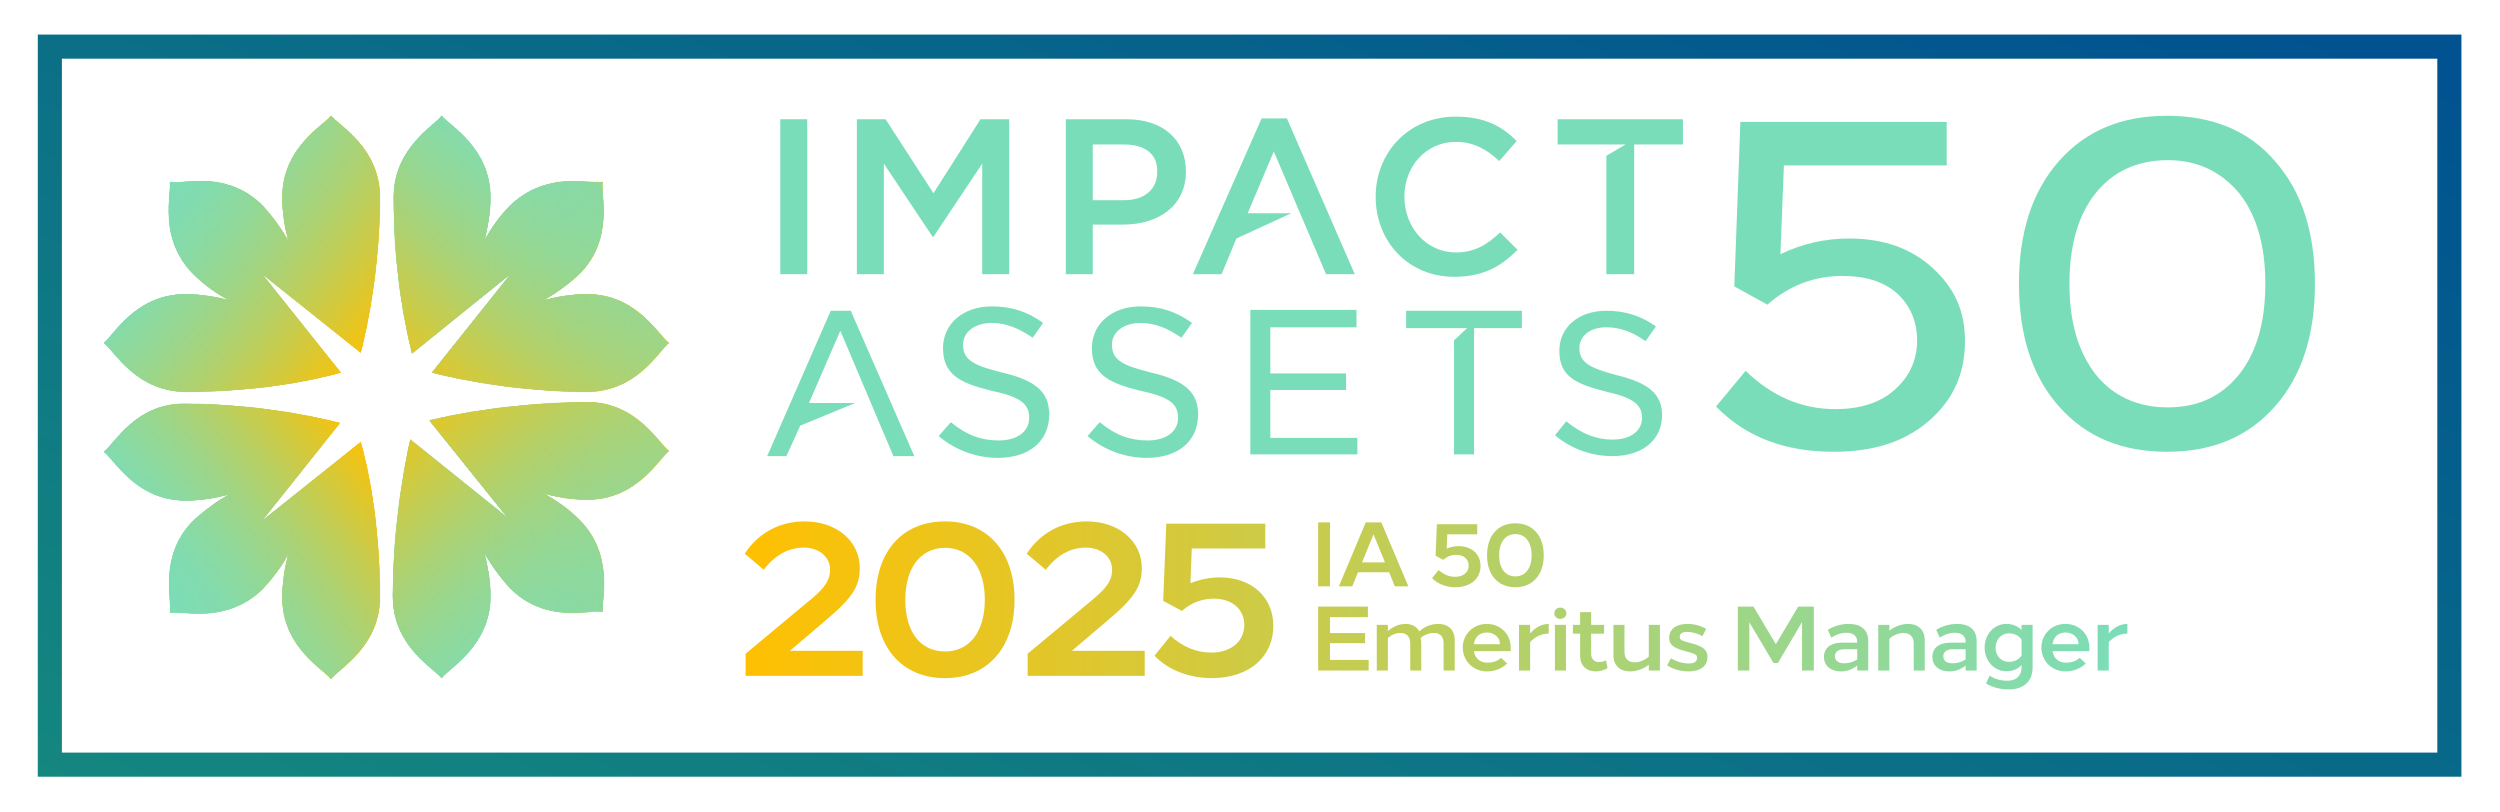 <?xml version="1.0" encoding="UTF-8"?> <svg xmlns="http://www.w3.org/2000/svg" width="3110" height="1010" viewBox="0 0 3110 1010" fill="none"><path d="M3047.01 58H62V951.222H3047.01V58Z" stroke="url(#paint0_linear_4818_17134)" stroke-width="30" stroke-miterlimit="10"></path><path d="M1111.4 567.415L1045.35 411.478L1006.36 501.359H1063.76L995.533 529.514L978.207 567.415H954.383L1033.44 386.572H1058.34L1137.39 567.415H1111.4Z" fill="#7ADDB9"></path><path d="M1808.8 565.249V423.39L1825.04 408.23H1749.24V386.572H1893.26V408.23H1833.7V565.249H1808.8Z" fill="#7ADDB9"></path><path d="M1241.33 569.581C1214.26 569.581 1188.27 559.835 1167.7 542.508L1182.86 525.182C1202.35 541.425 1220.76 547.923 1242.41 547.923C1265.16 547.923 1280.32 537.094 1280.32 519.768C1280.32 502.441 1269.49 493.778 1233.75 486.198C1193.68 476.452 1173.11 465.623 1173.11 433.136C1173.11 402.815 1198.02 381.157 1233.75 381.157C1258.66 381.157 1278.15 387.655 1297.64 401.732L1284.65 420.141C1267.32 408.229 1251.08 401.732 1233.75 401.732C1213.18 401.732 1198.02 412.561 1198.02 428.804C1198.02 448.297 1212.09 454.794 1246.75 463.457C1288.98 473.203 1305.22 488.364 1305.22 515.436C1305.22 549.006 1280.32 569.581 1241.33 569.581Z" fill="#7ADDB9"></path><path d="M1426.54 569.581C1399.46 569.581 1373.48 559.835 1352.9 542.508L1368.06 525.182C1387.55 541.425 1405.96 547.923 1427.62 547.923C1450.36 547.923 1465.52 537.094 1465.52 519.768C1465.52 502.441 1454.69 493.778 1418.96 486.198C1378.89 476.452 1358.31 465.623 1358.31 433.136C1358.31 402.815 1383.22 381.157 1418.96 381.157C1443.86 381.157 1463.36 387.655 1482.85 401.732L1469.85 420.141C1452.53 408.229 1436.28 401.732 1418.96 401.732C1398.38 401.732 1383.22 412.561 1383.22 428.804C1383.22 448.297 1397.3 454.794 1431.95 463.457C1474.18 473.203 1490.43 488.364 1490.43 515.436C1490.43 549.006 1465.52 569.581 1426.54 569.581Z" fill="#7ADDB9"></path><path d="M1555.39 565.261V385.5H1687.5V407.158H1580.3V464.552H1674.51V485.127H1580.3V544.686H1688.59V565.261H1555.39Z" fill="#7ADDB9"></path><path d="M2005.88 567.415C1979.89 567.415 1954.98 558.752 1934.4 541.426L1948.48 524.099C1966.89 539.26 1985.3 546.84 2005.88 546.84C2028.62 546.84 2042.69 536.011 2042.69 519.768C2042.69 503.524 2031.86 494.861 1998.3 487.281C1959.31 477.535 1939.82 467.789 1939.82 436.385C1939.82 407.147 1963.64 386.572 1998.3 386.572C2022.12 386.572 2041.61 393.069 2060.02 406.064L2047.03 424.473C2030.78 412.561 2014.54 407.147 1998.3 407.147C1977.72 407.147 1964.73 417.976 1964.73 433.136C1964.73 451.545 1978.8 458.043 2011.29 466.706C2051.36 476.452 2067.6 490.53 2067.6 516.519C2067.6 546.84 2043.78 567.415 2005.88 567.415Z" fill="#7ADDB9"></path><path d="M1004.2 148.342H970.633V341.097H1004.2V148.342Z" fill="#7ADDB9"></path><path d="M1161.23 294.533H1160.15L1099.51 203.57V341.097H1065.94V148.342H1101.67L1161.23 240.388L1219.71 148.342H1255.44V341.097H1221.87V203.57L1161.23 294.533Z" fill="#7ADDB9"></path><path d="M1397.3 279.372H1359.4V341.097H1325.83V148.342H1401.63C1446.03 148.342 1475.27 173.249 1475.27 213.316C1475.27 256.632 1440.62 279.372 1397.3 279.372ZM1398.38 179.746H1359.4V249.051H1398.38C1424.37 249.051 1439.53 234.974 1439.53 214.399C1440.62 191.658 1424.37 179.746 1398.38 179.746Z" fill="#7ADDB9"></path><path d="M1600.87 147.258H1569.46L1483.92 341.096H1519.65L1538.06 296.698L1606.28 265.294H1552.14L1584.62 188.408L1649.6 341.096H1685.33L1600.87 147.258Z" fill="#7ADDB9"></path><path d="M1808.79 344.343C1752.48 344.343 1711.33 301.027 1711.33 244.716C1711.33 189.489 1752.48 145.09 1810.95 145.09C1846.69 145.09 1868.35 157.002 1886.76 175.411L1865.1 200.318C1849.94 186.24 1833.7 176.494 1810.95 176.494C1774.14 176.494 1747.06 206.815 1747.06 244.716C1747.06 282.618 1774.14 314.022 1810.95 314.022C1834.78 314.022 1849.94 304.276 1866.18 289.115L1887.84 310.773C1867.26 331.348 1845.61 344.343 1808.79 344.343Z" fill="#7ADDB9"></path><path d="M2032.95 341.097H1998.3V193.824L2022.12 179.746H1937.66V148.342H2093.59V179.746H2032.95V341.097Z" fill="#7ADDB9"></path><path d="M489.812 245.798C489.812 340.01 504.973 408.232 512.553 439.636L636.002 340.01L537.46 463.46C571.03 472.123 645.748 487.283 730.214 487.283C793.022 487.283 820.094 435.304 832.006 426.641C820.094 419.061 793.022 365.999 730.214 365.999C710.722 365.999 693.397 369.248 676.07 373.58C691.231 364.916 706.39 354.087 720.468 341.093C764.867 296.694 746.458 240.384 749.707 226.306C746.458 227.389 739.96 226.306 732.38 226.306C708.556 224.14 668.49 223.057 634.92 255.544C621.926 268.539 611.097 283.699 602.434 299.943C606.765 282.616 610.013 264.207 610.013 245.798C610.013 182.99 558.035 155.918 549.372 144.006C541.791 155.918 489.812 182.99 489.812 245.798Z" fill="url(#paint1_linear_4818_17134)"></path><path d="M489.822 245.798C489.822 340.01 504.983 408.232 512.563 439.636L636.013 340.01L537.47 463.46C571.039 472.123 645.759 487.283 730.225 487.283C793.033 487.283 820.105 435.304 832.017 426.641C820.105 419.061 793.033 365.999 730.225 365.999C710.733 365.999 693.406 369.248 676.08 373.58C691.241 364.916 706.401 354.087 720.479 341.093C764.877 296.694 746.468 240.384 749.717 226.306C746.468 227.389 739.971 226.306 732.391 226.306C708.567 224.14 668.5 223.057 634.93 255.544C621.935 268.539 611.106 283.699 602.443 299.943C606.775 282.616 610.024 264.207 610.024 245.798C610.024 182.99 558.045 155.918 549.381 144.006C541.801 155.918 489.822 182.99 489.822 245.798Z" fill="url(#paint2_linear_4818_17134)"></path><mask id="mask0_4818_17134" style="mask-type:luminance" maskUnits="userSpaceOnUse" x="489" y="144" width="343" height="344"><path d="M489.793 245.798C489.793 340.01 504.954 408.232 512.534 439.636L635.984 340.01L537.44 463.46C571.01 472.123 645.73 487.283 730.195 487.283C793.003 487.283 820.076 435.304 831.988 426.641C820.076 419.061 793.003 365.999 730.195 365.999C710.703 365.999 693.377 369.248 676.051 373.58C691.211 364.916 706.372 354.087 720.449 341.093C764.848 296.694 746.439 240.384 749.688 226.306C746.439 227.389 739.941 226.306 732.361 226.306C708.538 224.14 668.471 223.057 634.901 255.544C621.906 268.539 611.077 283.699 602.414 299.943C606.746 282.616 609.994 264.207 609.994 245.798C609.994 182.99 558.015 155.918 549.352 144.006C541.772 155.918 489.793 182.99 489.793 245.798Z" fill="white"></path></mask><g mask="url(#mask0_4818_17134)"><path d="M1003.09 316.192L660.894 658.386L318.699 316.192L660.894 -27.085L1003.09 316.192Z" fill="url(#paint3_linear_4818_17134)"></path></g><path d="M534.23 523.021L631.69 644.305L510.406 546.845C502.826 581.498 488.748 656.217 488.748 741.766C488.748 804.574 540.727 831.646 549.39 843.558C556.97 831.646 610.032 804.574 610.032 741.766C610.032 722.274 606.784 704.947 602.452 687.621C611.115 702.782 621.944 717.942 634.939 732.02C668.508 765.589 708.575 763.424 732.399 761.258C739.979 760.175 746.477 760.175 749.726 761.258C747.56 747.18 764.886 690.87 720.487 646.471C707.493 633.476 692.332 622.647 676.089 613.984C693.415 618.316 711.824 621.565 730.233 621.565C793.041 621.565 820.114 569.586 832.025 560.923C820.114 553.342 793.041 500.28 730.233 500.28C634.939 501.363 565.634 515.441 534.23 523.021Z" fill="url(#paint4_linear_4818_17134)"></path><path d="M534.23 523.021L631.69 644.305L510.406 546.845C502.826 581.498 488.748 656.217 488.748 741.766C488.748 804.574 540.727 831.646 549.39 843.558C556.97 831.646 610.032 804.574 610.032 741.766C610.032 722.274 606.784 704.947 602.452 687.621C611.115 702.782 621.944 717.942 634.939 732.02C668.508 765.589 708.575 763.424 732.399 761.258C739.979 760.175 746.477 760.175 749.726 761.258C747.56 747.18 764.886 690.87 720.487 646.471C707.493 633.476 692.332 622.647 676.089 613.984C693.415 618.316 711.824 621.565 730.233 621.565C793.041 621.565 820.114 569.586 832.025 560.923C820.114 553.342 793.041 500.28 730.233 500.28C634.939 501.363 565.634 515.441 534.23 523.021Z" fill="url(#paint5_linear_4818_17134)"></path><mask id="mask1_4818_17134" style="mask-type:luminance" maskUnits="userSpaceOnUse" x="488" y="500" width="345" height="344"><path d="M534.249 523.019L631.71 644.303L510.425 546.843C502.845 581.495 488.768 656.215 488.768 741.764C488.768 804.571 540.746 831.644 549.41 843.556C556.99 831.644 610.052 804.571 610.052 741.764C610.052 722.271 606.803 704.945 602.471 687.619C611.135 702.779 621.964 717.94 634.958 732.018C668.528 765.587 708.595 763.421 732.419 761.256C739.999 760.173 746.496 760.173 749.745 761.256C747.579 747.178 764.906 690.868 720.507 646.469C707.512 633.474 692.352 622.645 676.108 613.982C693.435 618.314 711.844 621.562 730.253 621.562C793.061 621.562 820.133 569.583 832.045 560.92C820.133 553.34 793.061 500.278 730.253 500.278C634.958 501.361 565.653 515.439 534.249 523.019Z" fill="white"></path></mask><g mask="url(#mask1_4818_17134)"><path d="M666.357 1014.65L318.748 678.949L655.528 330.258L1003.14 667.038L666.357 1014.65Z" fill="url(#paint6_linear_4818_17134)"></path></g><path d="M129.227 562.005C141.138 569.585 168.211 622.647 231.019 622.647C250.511 622.647 267.837 619.398 285.163 615.066C270.003 623.73 254.842 634.559 240.765 647.553C196.366 691.952 214.775 748.262 211.527 762.34C214.775 761.257 221.273 762.34 228.853 762.34C252.677 764.506 292.744 765.589 326.313 733.102C339.308 719.024 350.137 704.947 358.8 688.703C354.469 706.029 351.22 724.439 351.22 742.848C351.22 805.656 403.199 832.728 411.862 844.64C419.442 832.728 472.504 805.656 472.504 742.848C472.504 648.636 457.343 580.414 448.68 550.093L325.23 648.636L422.691 526.269C389.121 517.606 315.484 502.445 229.936 502.445C168.211 501.363 141.138 554.424 129.227 562.005Z" fill="url(#paint7_linear_4818_17134)"></path><path d="M129.227 562.005C141.138 569.585 168.211 622.647 231.019 622.647C250.511 622.647 267.837 619.398 285.163 615.066C270.003 623.73 254.842 634.559 240.765 647.553C196.366 691.952 214.775 748.262 211.527 762.34C214.775 761.257 221.273 762.34 228.853 762.34C252.677 764.506 292.744 765.589 326.313 733.102C339.308 719.024 350.137 704.947 358.8 688.703C354.469 706.029 351.22 724.439 351.22 742.848C351.22 805.656 403.199 832.728 411.862 844.64C419.442 832.728 472.504 805.656 472.504 742.848C472.504 648.636 457.343 580.414 448.68 550.093L325.23 648.636L422.691 526.269C389.121 517.606 315.484 502.445 229.936 502.445C168.211 501.363 141.138 554.424 129.227 562.005Z" fill="url(#paint8_linear_4818_17134)"></path><mask id="mask2_4818_17134" style="mask-type:luminance" maskUnits="userSpaceOnUse" x="129" y="502" width="344" height="343"><path d="M129.227 561.982C141.138 569.563 168.211 622.625 231.019 622.625C250.511 622.625 267.837 619.376 285.163 615.044C270.003 623.707 254.842 634.536 240.765 647.531C196.366 691.93 214.775 748.24 211.527 762.318C214.775 761.235 221.273 762.318 228.853 762.318C252.677 764.484 292.744 765.566 326.313 733.08C339.308 719.002 350.137 704.924 358.8 688.681C354.469 706.007 351.22 724.416 351.22 742.826C351.22 805.634 403.199 832.706 411.862 844.618C419.442 832.706 472.504 805.634 472.504 742.826C472.504 648.614 457.343 580.392 448.68 550.071L325.23 648.614L422.691 526.247C389.121 517.584 315.484 502.423 229.936 502.423C168.211 501.34 141.138 554.402 129.227 561.982Z" fill="white"></path></mask><g mask="url(#mask2_4818_17134)"><path d="M-41.877 675.692L297.069 330.249L642.512 670.277L303.566 1015.72L-41.877 675.692Z" fill="url(#paint9_linear_4818_17134)"></path></g><path d="M351.22 245.798C351.22 265.29 354.469 282.617 358.8 299.943C350.137 284.782 339.308 269.622 326.313 255.544C292.744 221.975 252.677 224.14 228.853 226.306C221.273 227.389 214.775 227.389 211.527 226.306C213.692 240.384 196.366 296.694 240.765 341.093C253.759 354.088 268.92 364.917 285.163 373.58C267.837 369.248 249.428 366 231.019 366C168.211 366 141.138 417.978 129.227 426.642C141.138 434.222 168.211 487.284 231.019 487.284C325.23 487.284 392.37 472.123 423.774 463.46L325.23 340.01L448.68 438.553C457.343 404.984 472.504 331.347 472.504 245.798C472.504 182.99 420.525 155.918 411.862 144.006C403.199 155.918 351.22 182.99 351.22 245.798Z" fill="url(#paint10_linear_4818_17134)"></path><path d="M351.22 245.798C351.22 265.29 354.469 282.617 358.8 299.943C350.137 284.782 339.308 269.622 326.313 255.544C292.744 221.975 252.677 224.14 228.853 226.306C221.273 227.389 214.775 227.389 211.527 226.306C213.692 240.384 196.366 296.694 240.765 341.093C253.759 354.088 268.92 364.917 285.163 373.58C267.837 369.248 249.428 366 231.019 366C168.211 366 141.138 417.978 129.227 426.642C141.138 434.222 168.211 487.284 231.019 487.284C325.23 487.284 392.37 472.123 423.774 463.46L325.23 340.01L448.68 438.553C457.343 404.984 472.504 331.347 472.504 245.798C472.504 182.99 420.525 155.918 411.862 144.006C403.199 155.918 351.22 182.99 351.22 245.798Z" fill="url(#paint11_linear_4818_17134)"></path><mask id="mask3_4818_17134" style="mask-type:luminance" maskUnits="userSpaceOnUse" x="129" y="144" width="344" height="344"><path d="M351.22 245.798C351.22 265.29 354.469 282.617 358.8 299.943C350.137 284.782 339.308 269.622 326.313 255.544C292.744 221.975 252.677 224.14 228.853 226.306C221.273 227.389 214.775 227.389 211.527 226.306C213.692 240.384 196.366 296.694 240.765 341.093C253.759 354.088 268.92 364.917 285.163 373.58C267.837 369.248 249.428 366 231.019 366C168.211 366 141.138 417.978 129.227 426.642C141.138 434.222 168.211 487.284 231.019 487.284C325.23 487.284 392.37 472.123 423.774 463.46L325.23 340.01L448.68 438.553C457.343 404.984 472.504 331.347 472.504 245.798C472.504 182.99 420.525 155.918 411.862 144.006C403.199 155.918 351.22 182.99 351.22 245.798Z" fill="white"></path></mask><g mask="url(#mask3_4818_17134)"><path d="M308.981 -26.006L642.512 323.769L291.654 657.3L-41.877 307.525L308.981 -26.006Z" fill="url(#paint12_linear_4818_17134)"></path></g><g opacity="0.71"><path opacity="0.71" d="M489.812 245.798C489.812 340.01 504.973 408.232 512.553 439.636L636.002 340.01L537.46 463.46C571.03 472.123 645.748 487.283 730.214 487.283C793.022 487.283 820.094 435.304 832.006 426.641C820.094 419.061 793.022 365.999 730.214 365.999C710.722 365.999 693.397 369.248 676.07 373.58C691.231 364.916 706.39 354.087 720.468 341.093C764.867 296.694 746.458 240.384 749.707 226.306C746.458 227.389 739.96 226.306 732.38 226.306C708.556 224.14 668.49 223.057 634.92 255.544C621.926 268.539 611.097 283.699 602.434 299.943C606.765 282.616 610.013 264.207 610.013 245.798C610.013 182.99 558.035 155.918 549.372 144.006C541.791 155.918 489.812 182.99 489.812 245.798Z" fill="url(#paint13_linear_4818_17134)"></path><path d="M489.822 245.798C489.822 340.01 504.983 408.232 512.563 439.636L636.013 340.01L537.47 463.46C571.039 472.123 645.759 487.283 730.225 487.283C793.033 487.283 820.105 435.304 832.017 426.641C820.105 419.061 793.033 365.999 730.225 365.999C710.733 365.999 693.406 369.248 676.08 373.58C691.241 364.916 706.401 354.087 720.479 341.093C764.877 296.694 746.468 240.384 749.717 226.306C746.468 227.389 739.971 226.306 732.391 226.306C708.567 224.14 668.5 223.057 634.93 255.544C621.935 268.539 611.106 283.699 602.443 299.943C606.775 282.616 610.024 264.207 610.024 245.798C610.024 182.99 558.045 155.918 549.381 144.006C541.801 155.918 489.822 182.99 489.822 245.798Z" fill="url(#paint14_linear_4818_17134)"></path><mask id="mask4_4818_17134" style="mask-type:luminance" maskUnits="userSpaceOnUse" x="489" y="144" width="343" height="344"><g opacity="0.71"><path d="M489.793 245.798C489.793 340.01 504.954 408.232 512.534 439.636L635.984 340.01L537.44 463.46C571.01 472.123 645.73 487.283 730.195 487.283C793.003 487.283 820.076 435.304 831.988 426.641C820.076 419.061 793.003 365.999 730.195 365.999C710.703 365.999 693.377 369.248 676.051 373.58C691.211 364.916 706.372 354.087 720.449 341.093C764.848 296.694 746.439 240.384 749.688 226.306C746.439 227.389 739.941 226.306 732.361 226.306C708.538 224.14 668.471 223.057 634.901 255.544C621.906 268.539 611.077 283.699 602.414 299.943C606.746 282.616 609.994 264.207 609.994 245.798C609.994 182.99 558.015 155.918 549.352 144.006C541.772 155.918 489.793 182.99 489.793 245.798Z" fill="white"></path></g></mask><g mask="url(#mask4_4818_17134)"><path d="M1003.09 316.192L660.894 658.386L318.699 316.192L660.894 -27.085L1003.09 316.192Z" fill="url(#paint15_linear_4818_17134)"></path></g></g><g opacity="0.71"><path opacity="0.71" d="M534.23 523.019L631.69 644.303L510.406 546.843C502.826 581.496 488.748 656.215 488.748 741.764C488.748 804.572 540.727 831.644 549.39 843.556C556.97 831.644 610.032 804.572 610.032 741.764C610.032 722.272 606.784 704.945 602.452 687.619C611.115 702.78 621.944 717.94 634.939 732.018C668.508 765.587 708.575 763.422 732.399 761.256C739.979 760.173 746.477 760.173 749.726 761.256C747.56 747.178 764.886 690.868 720.487 646.469C707.493 633.474 692.332 622.645 676.089 613.982C693.415 618.314 711.824 621.563 730.233 621.563C793.041 621.563 820.114 569.584 832.025 560.921C820.114 553.34 793.041 500.278 730.233 500.278C634.939 501.361 565.634 515.439 534.23 523.019Z" fill="url(#paint16_linear_4818_17134)"></path><path d="M534.23 523.019L631.69 644.303L510.406 546.843C502.826 581.496 488.748 656.215 488.748 741.764C488.748 804.572 540.727 831.644 549.39 843.556C556.97 831.644 610.032 804.572 610.032 741.764C610.032 722.272 606.784 704.945 602.452 687.619C611.115 702.78 621.944 717.94 634.939 732.018C668.508 765.587 708.575 763.422 732.399 761.256C739.979 760.173 746.477 760.173 749.726 761.256C747.56 747.178 764.886 690.868 720.487 646.469C707.493 633.474 692.332 622.645 676.089 613.982C693.415 618.314 711.824 621.563 730.233 621.563C793.041 621.563 820.114 569.584 832.025 560.921C820.114 553.34 793.041 500.278 730.233 500.278C634.939 501.361 565.634 515.439 534.23 523.019Z" fill="url(#paint17_linear_4818_17134)"></path><mask id="mask5_4818_17134" style="mask-type:luminance" maskUnits="userSpaceOnUse" x="488" y="500" width="345" height="344"><g opacity="0.71"><path d="M534.249 523.019L631.71 644.303L510.425 546.843C502.845 581.495 488.768 656.215 488.768 741.764C488.768 804.571 540.746 831.644 549.41 843.556C556.99 831.644 610.052 804.571 610.052 741.764C610.052 722.271 606.803 704.945 602.471 687.619C611.135 702.779 621.964 717.94 634.958 732.018C668.528 765.587 708.595 763.421 732.419 761.256C739.999 760.173 746.496 760.173 749.745 761.256C747.579 747.178 764.906 690.868 720.507 646.469C707.512 633.474 692.352 622.645 676.108 613.982C693.435 618.314 711.844 621.562 730.253 621.562C793.061 621.562 820.133 569.583 832.045 560.92C820.133 553.34 793.061 500.278 730.253 500.278C634.958 501.361 565.653 515.439 534.249 523.019Z" fill="white"></path></g></mask><g mask="url(#mask5_4818_17134)"><path d="M666.357 1014.65L318.748 678.949L655.528 330.258L1003.14 667.038L666.357 1014.65Z" fill="url(#paint18_linear_4818_17134)"></path></g></g><g opacity="0.71"><path opacity="0.71" d="M129.227 562.005C141.138 569.585 168.211 622.647 231.019 622.647C250.511 622.647 267.837 619.398 285.163 615.066C270.003 623.73 254.842 634.559 240.765 647.553C196.366 691.952 214.775 748.262 211.527 762.34C214.775 761.257 221.273 762.34 228.853 762.34C252.677 764.506 292.744 765.589 326.313 733.102C339.308 719.024 350.137 704.947 358.8 688.703C354.469 706.029 351.22 724.439 351.22 742.848C351.22 805.656 403.199 832.728 411.862 844.64C419.442 832.728 472.504 805.656 472.504 742.848C472.504 648.636 457.343 580.414 448.68 550.093L325.23 648.636L422.691 526.269C389.121 517.606 315.484 502.445 229.936 502.445C168.211 501.363 141.138 554.424 129.227 562.005Z" fill="url(#paint19_linear_4818_17134)"></path><path d="M129.227 562.005C141.138 569.585 168.211 622.647 231.019 622.647C250.511 622.647 267.837 619.398 285.163 615.066C270.003 623.73 254.842 634.559 240.765 647.553C196.366 691.952 214.775 748.262 211.527 762.34C214.775 761.257 221.273 762.34 228.853 762.34C252.677 764.506 292.744 765.589 326.313 733.102C339.308 719.024 350.137 704.947 358.8 688.703C354.469 706.029 351.22 724.439 351.22 742.848C351.22 805.656 403.199 832.728 411.862 844.64C419.442 832.728 472.504 805.656 472.504 742.848C472.504 648.636 457.343 580.414 448.68 550.093L325.23 648.636L422.691 526.269C389.121 517.606 315.484 502.445 229.936 502.445C168.211 501.363 141.138 554.424 129.227 562.005Z" fill="url(#paint20_linear_4818_17134)"></path><mask id="mask6_4818_17134" style="mask-type:luminance" maskUnits="userSpaceOnUse" x="129" y="502" width="344" height="343"><g opacity="0.71"><path d="M129.227 561.982C141.138 569.563 168.211 622.625 231.019 622.625C250.511 622.625 267.837 619.376 285.163 615.044C270.003 623.707 254.842 634.536 240.765 647.531C196.366 691.93 214.775 748.24 211.527 762.318C214.775 761.235 221.273 762.318 228.853 762.318C252.677 764.484 292.744 765.566 326.313 733.08C339.308 719.002 350.137 704.924 358.8 688.681C354.469 706.007 351.22 724.416 351.22 742.826C351.22 805.634 403.199 832.706 411.862 844.618C419.442 832.706 472.504 805.634 472.504 742.826C472.504 648.614 457.343 580.392 448.68 550.071L325.23 648.614L422.691 526.247C389.121 517.584 315.484 502.423 229.936 502.423C168.211 501.34 141.138 554.402 129.227 561.982Z" fill="white"></path></g></mask><g mask="url(#mask6_4818_17134)"><path d="M-41.877 675.692L297.069 330.249L642.512 670.277L303.566 1015.72L-41.877 675.692Z" fill="url(#paint21_linear_4818_17134)"></path></g></g><g opacity="0.71"><path opacity="0.71" d="M351.22 245.798C351.22 265.29 354.469 282.617 358.8 299.943C350.137 284.782 339.308 269.622 326.313 255.544C292.744 221.975 252.677 224.14 228.853 226.306C221.273 227.389 214.775 227.389 211.527 226.306C213.692 240.384 196.366 296.694 240.765 341.093C253.759 354.088 268.92 364.917 285.163 373.58C267.837 369.248 249.428 366 231.019 366C168.211 366 141.138 417.978 129.227 426.642C141.138 434.222 168.211 487.284 231.019 487.284C325.23 487.284 392.37 472.123 423.774 463.46L325.23 340.01L448.68 438.553C457.343 404.984 472.504 331.347 472.504 245.798C472.504 182.99 420.525 155.918 411.862 144.006C403.199 155.918 351.22 182.99 351.22 245.798Z" fill="url(#paint22_linear_4818_17134)"></path><path d="M351.22 245.798C351.22 265.29 354.469 282.617 358.8 299.943C350.137 284.782 339.308 269.622 326.313 255.544C292.744 221.975 252.677 224.14 228.853 226.306C221.273 227.389 214.775 227.389 211.527 226.306C213.692 240.384 196.366 296.694 240.765 341.093C253.759 354.088 268.92 364.917 285.163 373.58C267.837 369.248 249.428 366 231.019 366C168.211 366 141.138 417.978 129.227 426.642C141.138 434.222 168.211 487.284 231.019 487.284C325.23 487.284 392.37 472.123 423.774 463.46L325.23 340.01L448.68 438.553C457.343 404.984 472.504 331.347 472.504 245.798C472.504 182.99 420.525 155.918 411.862 144.006C403.199 155.918 351.22 182.99 351.22 245.798Z" fill="url(#paint23_linear_4818_17134)"></path><mask id="mask7_4818_17134" style="mask-type:luminance" maskUnits="userSpaceOnUse" x="129" y="144" width="344" height="344"><g opacity="0.71"><path d="M351.22 245.798C351.22 265.29 354.469 282.617 358.8 299.943C350.137 284.782 339.308 269.622 326.313 255.544C292.744 221.975 252.677 224.14 228.853 226.306C221.273 227.389 214.775 227.389 211.527 226.306C213.692 240.384 196.366 296.694 240.765 341.093C253.759 354.088 268.92 364.917 285.163 373.58C267.837 369.248 249.428 366 231.019 366C168.211 366 141.138 417.978 129.227 426.642C141.138 434.222 168.211 487.284 231.019 487.284C325.23 487.284 392.37 472.123 423.774 463.46L325.23 340.01L448.68 438.553C457.343 404.984 472.504 331.347 472.504 245.798C472.504 182.99 420.525 155.918 411.862 144.006C403.199 155.918 351.22 182.99 351.22 245.798Z" fill="white"></path></g></mask><g mask="url(#mask7_4818_17134)"><path d="M308.981 -26.006L642.512 323.769L291.654 657.3L-41.877 307.525L308.981 -26.006Z" fill="url(#paint24_linear_4818_17134)"></path></g></g><path d="M2444.43 424.486C2444.43 465.636 2429.27 498.122 2398.95 524.112C2368.63 550.101 2329.65 562.013 2280.92 562.013C2220.28 562.013 2171.54 543.604 2134.73 505.703L2171.54 461.304C2204.03 492.708 2240.85 508.951 2283.08 508.951C2313.4 508.951 2338.31 501.371 2356.72 485.128C2375.13 468.884 2384.87 448.309 2384.87 423.403C2384.87 399.579 2376.21 380.087 2359.97 364.926C2342.64 349.766 2319.9 343.269 2291.75 343.269C2257.09 343.269 2225.69 355.18 2198.62 379.004L2157.47 356.263L2165.05 151.596H2421.69V205.741H2219.19L2214.86 316.196C2241.93 303.202 2270.09 296.704 2300.41 296.704C2342.64 296.704 2377.29 308.616 2404.37 333.523C2431.44 358.429 2444.43 386.584 2444.43 424.486Z" fill="#7ADDB9"></path><path d="M2829.96 200.326C2863.53 238.227 2879.78 289.123 2879.78 353.014C2879.78 416.905 2863.53 467.801 2829.96 505.702C2796.39 543.603 2751.99 562.013 2695.68 562.013C2639.37 562.013 2594.97 543.603 2561.41 505.702C2527.84 467.801 2511.59 416.905 2511.59 353.014C2511.59 289.123 2527.84 238.227 2561.41 200.326C2594.97 162.425 2639.37 144.016 2695.68 144.016C2751.99 144.016 2797.48 162.425 2829.96 200.326ZM2606.89 240.393C2585.23 267.465 2574.4 305.367 2574.4 353.014C2574.4 400.661 2585.23 437.48 2606.89 465.635C2628.54 492.707 2658.87 506.785 2696.77 506.785C2734.67 506.785 2763.91 492.707 2785.56 465.635C2807.22 438.563 2818.05 400.661 2818.05 353.014C2818.05 305.367 2807.22 267.465 2785.56 240.393C2762.82 213.321 2733.59 199.243 2696.77 199.243C2658.87 199.243 2628.54 213.321 2606.89 240.393Z" fill="#7ADDB9"></path><path d="M2646.42 776.162V788.207C2637.69 788.207 2629.63 791.843 2623.28 798.774V834.112H2609.45V777.299H2623.28V787.98C2629.75 780.367 2638.14 776.162 2646.42 776.162Z" fill="url(#paint25_linear_4818_17134)"></path><path d="M2599.13 805.705V810.023H2553.31C2554.78 819 2560.91 824.34 2570.09 824.34C2577.24 824.34 2582.91 822.295 2587.11 818.318L2594.7 825.476C2588.01 831.726 2579.17 835.248 2569.64 835.248C2552.29 835.248 2539.47 821.954 2539.47 805.592C2539.47 789.229 2552.18 776.162 2569.3 776.162C2586.42 776.162 2599.13 788.775 2599.13 805.705ZM2553.31 801.387H2585.74C2585.74 797.183 2584.16 793.774 2581.09 791.047C2578.03 788.207 2574.06 786.843 2569.41 786.843C2560.45 786.843 2554.56 792.297 2553.31 801.387Z" fill="url(#paint26_linear_4818_17134)"></path><path d="M2514.83 777.299H2528.55V829.794C2528.55 839.112 2525.83 846.043 2520.38 850.702C2515.05 855.36 2507.91 857.633 2499.18 857.633C2488.18 857.633 2478.65 855.133 2470.6 850.247L2475.02 840.589C2481.71 844.793 2489.08 846.838 2497.25 846.838C2507.79 846.838 2514.83 841.271 2514.83 829.794V827.294C2510.4 832.18 2503.94 835.021 2496.23 835.021C2481.03 835.362 2468.56 821.84 2468.9 805.592C2468.67 789.343 2480.92 775.821 2496.23 776.162C2503.94 776.162 2510.4 779.003 2514.83 783.889V777.299ZM2514.83 815.591V795.593C2511.54 790.707 2505.87 787.866 2499.06 787.866C2489.54 787.866 2482.5 795.593 2482.5 805.592C2482.5 810.705 2484.09 814.909 2487.15 818.318C2490.22 821.613 2494.19 823.317 2499.06 823.317C2505.87 823.317 2511.54 820.477 2514.83 815.591Z" fill="url(#paint27_linear_4818_17134)"></path><path d="M2458.96 797.411V834.112H2445.24V827.863C2439.34 832.749 2432.65 835.248 2425.05 835.248C2412.01 835.248 2403.84 827.976 2403.84 817.182C2403.84 806.16 2412.35 799.456 2425.96 799.456H2445.24V798.774C2445.24 791.161 2440.59 787.184 2431.63 787.184C2425.28 787.184 2419.04 789.229 2413.03 793.206L2408.61 783.548C2416.43 778.662 2425.62 776.162 2434.8 776.162C2450.23 776.162 2458.96 783.889 2458.96 797.411ZM2445.24 820.363V807.637H2429.47C2421.87 807.637 2417.45 810.819 2417.45 816.386C2417.45 821.954 2421.76 825.136 2429.13 825.136C2434.92 825.136 2440.25 823.545 2445.24 820.363Z" fill="url(#paint28_linear_4818_17134)"></path><path d="M2394.38 796.388V834.112H2380.66V800.365C2380.66 792.184 2376.13 787.411 2367.96 787.411C2361.95 787.411 2355.49 790.025 2350.38 794.57V834.112H2336.55V777.299H2350.38V784.457C2357.3 779.117 2365.69 776.162 2373.74 776.162C2386.56 776.162 2394.38 783.775 2394.38 796.388Z" fill="url(#paint29_linear_4818_17134)"></path><path d="M2324.11 797.411V834.112H2310.39V827.863C2304.5 832.749 2297.8 835.248 2290.21 835.248C2277.16 835.248 2269 827.976 2269 817.182C2269 806.16 2277.5 799.456 2291.11 799.456H2310.39V798.774C2310.39 791.161 2305.74 787.184 2296.78 787.184C2290.43 787.184 2284.2 789.229 2278.18 793.206L2273.76 783.548C2281.59 778.662 2290.77 776.162 2299.96 776.162C2315.38 776.162 2324.11 783.889 2324.11 797.411ZM2310.39 820.363V807.637H2294.63C2287.03 807.637 2282.61 810.819 2282.61 816.386C2282.61 821.954 2286.92 825.136 2294.29 825.136C2300.07 825.136 2305.4 823.545 2310.39 820.363Z" fill="url(#paint30_linear_4818_17134)"></path><path d="M2236.96 754.573H2256.36V834.112H2241.73V773.89L2211.67 824.795H2206.23L2176.18 774.117V834.112H2161.89V754.573H2181.28L2209.18 801.387L2236.96 754.573Z" fill="url(#paint31_linear_4818_17134)"></path><path d="M2122.49 782.412L2117.84 791.388C2112.29 788.093 2104.92 786.048 2098.9 786.048C2092.67 786.048 2089.61 788.093 2089.61 792.297C2089.61 795.593 2091.53 796.842 2099.36 799.001L2105.71 800.706C2118.98 804.342 2124.08 808.773 2124.08 817.295C2124.08 828.658 2115.35 835.248 2100.38 835.248C2090.74 835.248 2081.21 832.521 2073.96 827.635L2078.72 818.886C2085.41 822.977 2093.46 825.363 2100.83 825.363C2107.75 825.363 2111.15 822.977 2111.15 818.318C2111.15 815.023 2109.45 813.773 2102.31 811.614L2095.16 809.682C2088.24 807.751 2083.37 805.592 2080.53 803.206C2077.81 800.819 2076.45 797.638 2076.45 793.547C2076.45 782.639 2085.07 776.162 2099.25 776.162C2107.52 776.162 2116.14 778.435 2122.49 782.412Z" fill="url(#paint32_linear_4818_17134)"></path><path d="M2051.12 777.299H2064.95V834.112H2051.12V826.84C2044.2 832.294 2035.92 835.248 2027.75 835.248C2014.94 835.248 2007.11 827.635 2007.11 815.023V777.299H2020.84V811.046C2020.84 819.227 2025.37 823.886 2033.54 823.886C2039.55 823.886 2046.01 821.386 2051.12 816.841V777.299Z" fill="url(#paint33_linear_4818_17134)"></path><path d="M1997.97 821.499L1999.79 831.271C1994.91 833.885 1989.92 835.248 1984.93 835.248C1973.7 835.248 1965.65 828.09 1965.65 815.477V788.32H1956.69V777.299H1965.65V761.504H1979.38V777.299H1995.48V788.32H1979.38V813.318C1979.38 820.022 1983.46 823.545 1989.24 823.545C1992.3 823.545 1995.25 822.863 1997.97 821.499Z" fill="url(#paint34_linear_4818_17134)"></path><path d="M1948.62 762.868C1948.62 766.845 1945.22 769.913 1941.14 769.913C1936.94 769.913 1933.54 766.845 1933.54 762.868C1933.54 758.891 1936.94 755.823 1941.14 755.823C1945.22 755.823 1948.62 759.118 1948.62 762.868ZM1948.06 777.299V834.112H1934.33V777.299H1948.06Z" fill="url(#paint35_linear_4818_17134)"></path><path d="M1926.62 776.162V788.207C1917.89 788.207 1909.83 791.843 1903.48 798.774V834.112H1889.65V777.299H1903.48V787.98C1909.95 780.367 1918.34 776.162 1926.62 776.162Z" fill="url(#paint36_linear_4818_17134)"></path><path d="M1879.33 805.705V810.023H1833.51C1834.99 819 1841.11 824.34 1850.3 824.34C1857.44 824.34 1863.11 822.295 1867.31 818.318L1874.9 825.476C1868.21 831.726 1859.37 835.248 1849.84 835.248C1832.49 835.248 1819.68 821.954 1819.68 805.592C1819.68 789.229 1832.38 776.162 1849.5 776.162C1866.63 776.162 1879.33 788.775 1879.33 805.705ZM1833.51 801.387H1865.95C1865.95 797.183 1864.36 793.774 1861.3 791.047C1858.23 788.207 1854.26 786.843 1849.61 786.843C1840.66 786.843 1834.76 792.297 1833.51 801.387Z" fill="url(#paint37_linear_4818_17134)"></path><path d="M1765.56 785.366C1773.39 778.662 1780.76 776.162 1789.49 776.162C1801.4 776.162 1809.68 783.321 1809.68 796.388V834.112H1795.84V800.365C1795.84 792.07 1791.42 787.411 1784.16 787.411C1777.93 787.411 1772.26 789.457 1767.27 793.547C1767.83 795.933 1768.06 798.66 1768.06 801.501V834.112H1754.34V800.365C1754.34 792.07 1749.8 787.411 1742.54 787.411C1736.65 787.411 1732 789.116 1726.55 793.547V834.112H1712.72V777.299H1726.55V785.025C1733.36 779.117 1740.73 776.162 1748.55 776.162C1756.15 776.162 1762.39 779.344 1765.56 785.366Z" fill="url(#paint38_linear_4818_17134)"></path><path d="M1701.68 754.573V767.754H1654.5V787.525H1698.16V800.138H1654.5V820.931H1702.59V834.112H1639.76V754.573H1701.68Z" fill="url(#paint39_linear_4818_17134)"></path><path d="M1920.41 690.764C1920.41 715.194 1906.57 730.533 1885.14 730.533C1863.37 730.533 1849.87 715.194 1849.87 690.764C1849.87 666.334 1863.37 650.994 1885.14 650.994C1906.57 650.994 1920.41 666.334 1920.41 690.764ZM1864.95 690.764C1864.95 707.013 1872.55 717.012 1885.14 717.012C1897.5 717.012 1905.33 707.013 1905.33 690.764C1905.33 674.515 1897.5 664.402 1885.14 664.402C1872.78 664.402 1864.95 674.515 1864.95 690.764Z" fill="url(#paint40_linear_4818_17134)"></path><path d="M1841.79 704.058C1841.79 719.852 1829.32 730.533 1810.6 730.533C1799.15 730.533 1788.6 726.556 1781.46 719.171L1789.62 709.058C1795.41 714.512 1802.89 717.58 1810.15 717.58C1820.24 717.58 1827.05 712.012 1827.05 703.49C1827.05 695.65 1820.92 690.196 1811.51 690.196C1805.61 690.196 1799.94 692.355 1795.41 696.445L1785.88 691.332L1787.47 652.131H1837.71V664.743H1800.4L1799.72 682.356C1804.59 680.424 1809.58 679.401 1814.57 679.401C1830.9 679.401 1841.79 689.514 1841.79 704.058Z" fill="url(#paint41_linear_4818_17134)"></path><path d="M1735.17 729.397L1728.03 711.899H1689.36L1682.21 729.397H1665.54L1699 649.858H1718.39L1751.96 729.397H1735.17ZM1694.35 699.627H1722.93L1708.64 664.743L1694.35 699.627Z" fill="url(#paint42_linear_4818_17134)"></path><path d="M1654.5 649.858V729.397H1639.76V649.858H1654.5Z" fill="url(#paint43_linear_4818_17134)"></path><path d="M1584.03 778.691C1584.03 817.402 1553.45 843.581 1507.59 843.581C1479.51 843.581 1453.66 833.834 1436.15 815.731L1456.17 790.945C1470.34 804.313 1488.69 811.832 1506.48 811.832C1531.21 811.832 1547.89 798.186 1547.89 777.299C1547.89 758.082 1532.88 744.714 1509.81 744.714C1495.36 744.714 1481.46 750.006 1470.34 760.032L1446.99 747.499L1450.88 651.418H1574.02V682.331H1482.57L1480.9 725.498C1492.86 720.764 1505.09 718.257 1517.32 718.257C1557.34 718.257 1584.03 743.043 1584.03 778.691Z" fill="url(#paint44_linear_4818_17134)"></path><path d="M1333.42 809.604H1424.04V840.796H1278.39V813.225L1362.33 743.322C1378.17 729.676 1383.46 720.764 1383.46 708.51C1383.46 692.914 1369.84 681.217 1350.93 681.217C1331.76 681.217 1315.08 690.407 1300.9 708.788L1277.28 688.736C1294.79 662.279 1321.19 648.633 1352.05 648.633C1391.79 648.633 1420.42 673.419 1420.42 706.56C1420.42 729.397 1411.25 743.879 1377.34 772.286L1333.42 809.604Z" fill="url(#paint45_linear_4818_17134)"></path><path d="M1262.1 746.107C1262.1 805.984 1228.19 843.581 1175.66 843.581C1122.29 843.581 1089.21 805.984 1089.21 746.107C1089.21 686.23 1122.29 648.633 1175.66 648.633C1228.19 648.633 1262.1 686.23 1262.1 746.107ZM1126.18 746.107C1126.18 785.932 1144.8 810.44 1175.66 810.44C1205.96 810.44 1225.13 785.932 1225.13 746.107C1225.13 706.282 1205.96 681.496 1175.66 681.496C1145.36 681.496 1126.18 706.282 1126.18 746.107Z" fill="url(#paint46_linear_4818_17134)"></path><path d="M982.566 809.604H1073.18V840.796H927.53V813.225L1011.47 743.322C1027.32 729.676 1032.6 720.764 1032.6 708.51C1032.6 692.914 1018.98 681.217 1000.08 681.217C980.898 681.217 964.22 690.407 950.044 708.788L926.418 688.736C943.929 662.279 970.335 648.633 1001.19 648.633C1040.94 648.633 1069.57 673.419 1069.57 706.56C1069.57 729.397 1060.39 743.879 1026.48 772.286L982.566 809.604Z" fill="url(#paint47_linear_4818_17134)"></path><defs><linearGradient id="paint0_linear_4818_17134" x1="1177.26" y1="1411.82" x2="1895.17" y2="-416.968" gradientUnits="userSpaceOnUse"><stop stop-color="#14877F"></stop><stop offset="0.985" stop-color="#005290"></stop></linearGradient><linearGradient id="paint1_linear_4818_17134" x1="581.218" y1="315.661" x2="803.98" y2="315.661" gradientUnits="userSpaceOnUse"><stop offset="0.015" stop-color="#7ADDB9"></stop><stop offset="0.13" stop-color="#7EDCB3"></stop><stop offset="0.279" stop-color="#8ADAA3"></stop><stop offset="0.448" stop-color="#9DD588"></stop><stop offset="0.631" stop-color="#B8CF62"></stop><stop offset="0.824" stop-color="#DBC832"></stop><stop offset="1" stop-color="#FFC000"></stop></linearGradient><linearGradient id="paint2_linear_4818_17134" x1="489.92" y1="315.661" x2="832.242" y2="315.661" gradientUnits="userSpaceOnUse"><stop offset="0.015" stop-color="#7ADDB9"></stop><stop offset="0.13" stop-color="#7EDCB3"></stop><stop offset="0.279" stop-color="#8ADAA3"></stop><stop offset="0.448" stop-color="#9DD588"></stop><stop offset="0.631" stop-color="#B8CF62"></stop><stop offset="0.824" stop-color="#DBC832"></stop><stop offset="1" stop-color="#FFC000"></stop></linearGradient><linearGradient id="paint3_linear_4818_17134" x1="741.396" y1="235.273" x2="518.643" y2="458.026" gradientUnits="userSpaceOnUse"><stop offset="0.015" stop-color="#7ADDB9"></stop><stop offset="0.13" stop-color="#7EDCB3"></stop><stop offset="0.279" stop-color="#8ADAA3"></stop><stop offset="0.448" stop-color="#9DD588"></stop><stop offset="0.631" stop-color="#B8CF62"></stop><stop offset="0.824" stop-color="#DBC832"></stop><stop offset="1" stop-color="#FFC000"></stop></linearGradient><linearGradient id="paint4_linear_4818_17134" x1="572.577" y1="672.949" x2="803.098" y2="672.949" gradientUnits="userSpaceOnUse"><stop offset="0.015" stop-color="#7ADDB9"></stop><stop offset="0.13" stop-color="#7EDCB3"></stop><stop offset="0.279" stop-color="#8ADAA3"></stop><stop offset="0.448" stop-color="#9DD588"></stop><stop offset="0.631" stop-color="#B8CF62"></stop><stop offset="0.824" stop-color="#DBC832"></stop><stop offset="1" stop-color="#FFC000"></stop></linearGradient><linearGradient id="paint5_linear_4818_17134" x1="489.928" y1="672.949" x2="832.251" y2="672.949" gradientUnits="userSpaceOnUse"><stop offset="0.015" stop-color="#7ADDB9"></stop><stop offset="0.13" stop-color="#7EDCB3"></stop><stop offset="0.279" stop-color="#8ADAA3"></stop><stop offset="0.448" stop-color="#9DD588"></stop><stop offset="0.631" stop-color="#B8CF62"></stop><stop offset="0.824" stop-color="#DBC832"></stop><stop offset="1" stop-color="#FFC000"></stop></linearGradient><linearGradient id="paint6_linear_4818_17134" x1="751.162" y1="760.305" x2="516.874" y2="533.699" gradientUnits="userSpaceOnUse"><stop offset="0.015" stop-color="#7ADDB9"></stop><stop offset="0.13" stop-color="#7EDCB3"></stop><stop offset="0.279" stop-color="#8ADAA3"></stop><stop offset="0.448" stop-color="#9DD588"></stop><stop offset="0.631" stop-color="#B8CF62"></stop><stop offset="0.824" stop-color="#DBC832"></stop><stop offset="1" stop-color="#FFC000"></stop></linearGradient><linearGradient id="paint7_linear_4818_17134" x1="224.56" y1="672.948" x2="441.573" y2="672.948" gradientUnits="userSpaceOnUse"><stop offset="0.015" stop-color="#7ADDB9"></stop><stop offset="0.13" stop-color="#7EDCB3"></stop><stop offset="0.279" stop-color="#8ADAA3"></stop><stop offset="0.448" stop-color="#9DD588"></stop><stop offset="0.631" stop-color="#B8CF62"></stop><stop offset="0.824" stop-color="#DBC832"></stop><stop offset="1" stop-color="#FFC000"></stop></linearGradient><linearGradient id="paint8_linear_4818_17134" x1="129.227" y1="672.948" x2="471.521" y2="672.948" gradientUnits="userSpaceOnUse"><stop offset="0.015" stop-color="#7ADDB9"></stop><stop offset="0.13" stop-color="#7EDCB3"></stop><stop offset="0.279" stop-color="#8ADAA3"></stop><stop offset="0.448" stop-color="#9DD588"></stop><stop offset="0.631" stop-color="#B8CF62"></stop><stop offset="0.824" stop-color="#DBC832"></stop><stop offset="1" stop-color="#FFC000"></stop></linearGradient><linearGradient id="paint9_linear_4818_17134" x1="224.646" y1="749.4" x2="439.721" y2="530.486" gradientUnits="userSpaceOnUse"><stop offset="0.015" stop-color="#7ADDB9"></stop><stop offset="0.13" stop-color="#7EDCB3"></stop><stop offset="0.279" stop-color="#8ADAA3"></stop><stop offset="0.448" stop-color="#9DD588"></stop><stop offset="0.631" stop-color="#B8CF62"></stop><stop offset="0.824" stop-color="#DBC832"></stop><stop offset="1" stop-color="#FFC000"></stop></linearGradient><linearGradient id="paint10_linear_4818_17134" x1="208.267" y1="315.661" x2="444.602" y2="315.661" gradientUnits="userSpaceOnUse"><stop offset="0.015" stop-color="#7ADDB9"></stop><stop offset="0.13" stop-color="#7EDCB3"></stop><stop offset="0.279" stop-color="#8ADAA3"></stop><stop offset="0.448" stop-color="#9DD588"></stop><stop offset="0.631" stop-color="#B8CF62"></stop><stop offset="0.824" stop-color="#DBC832"></stop><stop offset="1" stop-color="#FFC000"></stop></linearGradient><linearGradient id="paint11_linear_4818_17134" x1="129.227" y1="315.661" x2="471.521" y2="315.661" gradientUnits="userSpaceOnUse"><stop offset="0.015" stop-color="#7ADDB9"></stop><stop offset="0.13" stop-color="#7EDCB3"></stop><stop offset="0.279" stop-color="#8ADAA3"></stop><stop offset="0.448" stop-color="#9DD588"></stop><stop offset="0.631" stop-color="#B8CF62"></stop><stop offset="0.824" stop-color="#DBC832"></stop><stop offset="1" stop-color="#FFC000"></stop></linearGradient><linearGradient id="paint12_linear_4818_17134" x1="210.746" y1="221.378" x2="441.179" y2="463.335" gradientUnits="userSpaceOnUse"><stop offset="0.015" stop-color="#7ADDB9"></stop><stop offset="0.13" stop-color="#7EDCB3"></stop><stop offset="0.279" stop-color="#8ADAA3"></stop><stop offset="0.448" stop-color="#9DD588"></stop><stop offset="0.631" stop-color="#B8CF62"></stop><stop offset="0.824" stop-color="#DBC832"></stop><stop offset="1" stop-color="#FFC000"></stop></linearGradient><linearGradient id="paint13_linear_4818_17134" x1="581.218" y1="315.658" x2="803.98" y2="315.658" gradientUnits="userSpaceOnUse"><stop offset="0.015" stop-color="#7ADDB9"></stop><stop offset="0.13" stop-color="#7EDCB3"></stop><stop offset="0.279" stop-color="#8ADAA3"></stop><stop offset="0.448" stop-color="#9DD588"></stop><stop offset="0.631" stop-color="#B8CF62"></stop><stop offset="0.824" stop-color="#DBC832"></stop><stop offset="1" stop-color="#FFC000"></stop></linearGradient><linearGradient id="paint14_linear_4818_17134" x1="489.92" y1="315.658" x2="832.242" y2="315.658" gradientUnits="userSpaceOnUse"><stop offset="0.015" stop-color="#7ADDB9"></stop><stop offset="0.13" stop-color="#7EDCB3"></stop><stop offset="0.279" stop-color="#8ADAA3"></stop><stop offset="0.448" stop-color="#9DD588"></stop><stop offset="0.631" stop-color="#B8CF62"></stop><stop offset="0.824" stop-color="#DBC832"></stop><stop offset="1" stop-color="#FFC000"></stop></linearGradient><linearGradient id="paint15_linear_4818_17134" x1="741.404" y1="235.265" x2="518.651" y2="458.018" gradientUnits="userSpaceOnUse"><stop offset="0.015" stop-color="#7ADDB9"></stop><stop offset="0.13" stop-color="#7EDCB3"></stop><stop offset="0.279" stop-color="#8ADAA3"></stop><stop offset="0.448" stop-color="#9DD588"></stop><stop offset="0.631" stop-color="#B8CF62"></stop><stop offset="0.824" stop-color="#DBC832"></stop><stop offset="1" stop-color="#FFC000"></stop></linearGradient><linearGradient id="paint16_linear_4818_17134" x1="572.577" y1="672.944" x2="803.098" y2="672.944" gradientUnits="userSpaceOnUse"><stop offset="0.015" stop-color="#7ADDB9"></stop><stop offset="0.13" stop-color="#7EDCB3"></stop><stop offset="0.279" stop-color="#8ADAA3"></stop><stop offset="0.448" stop-color="#9DD588"></stop><stop offset="0.631" stop-color="#B8CF62"></stop><stop offset="0.824" stop-color="#DBC832"></stop><stop offset="1" stop-color="#FFC000"></stop></linearGradient><linearGradient id="paint17_linear_4818_17134" x1="489.928" y1="672.944" x2="832.251" y2="672.944" gradientUnits="userSpaceOnUse"><stop offset="0.015" stop-color="#7ADDB9"></stop><stop offset="0.13" stop-color="#7EDCB3"></stop><stop offset="0.279" stop-color="#8ADAA3"></stop><stop offset="0.448" stop-color="#9DD588"></stop><stop offset="0.631" stop-color="#B8CF62"></stop><stop offset="0.824" stop-color="#DBC832"></stop><stop offset="1" stop-color="#FFC000"></stop></linearGradient><linearGradient id="paint18_linear_4818_17134" x1="751.17" y1="760.297" x2="516.883" y2="533.69" gradientUnits="userSpaceOnUse"><stop offset="0.015" stop-color="#7ADDB9"></stop><stop offset="0.13" stop-color="#7EDCB3"></stop><stop offset="0.279" stop-color="#8ADAA3"></stop><stop offset="0.448" stop-color="#9DD588"></stop><stop offset="0.631" stop-color="#B8CF62"></stop><stop offset="0.824" stop-color="#DBC832"></stop><stop offset="1" stop-color="#FFC000"></stop></linearGradient><linearGradient id="paint19_linear_4818_17134" x1="224.56" y1="672.945" x2="441.573" y2="672.945" gradientUnits="userSpaceOnUse"><stop offset="0.015" stop-color="#7ADDB9"></stop><stop offset="0.13" stop-color="#7EDCB3"></stop><stop offset="0.279" stop-color="#8ADAA3"></stop><stop offset="0.448" stop-color="#9DD588"></stop><stop offset="0.631" stop-color="#B8CF62"></stop><stop offset="0.824" stop-color="#DBC832"></stop><stop offset="1" stop-color="#FFC000"></stop></linearGradient><linearGradient id="paint20_linear_4818_17134" x1="129.227" y1="672.945" x2="471.521" y2="672.945" gradientUnits="userSpaceOnUse"><stop offset="0.015" stop-color="#7ADDB9"></stop><stop offset="0.13" stop-color="#7EDCB3"></stop><stop offset="0.279" stop-color="#8ADAA3"></stop><stop offset="0.448" stop-color="#9DD588"></stop><stop offset="0.631" stop-color="#B8CF62"></stop><stop offset="0.824" stop-color="#DBC832"></stop><stop offset="1" stop-color="#FFC000"></stop></linearGradient><linearGradient id="paint21_linear_4818_17134" x1="224.646" y1="749.399" x2="439.729" y2="530.477" gradientUnits="userSpaceOnUse"><stop offset="0.015" stop-color="#7ADDB9"></stop><stop offset="0.13" stop-color="#7EDCB3"></stop><stop offset="0.279" stop-color="#8ADAA3"></stop><stop offset="0.448" stop-color="#9DD588"></stop><stop offset="0.631" stop-color="#B8CF62"></stop><stop offset="0.824" stop-color="#DBC832"></stop><stop offset="1" stop-color="#FFC000"></stop></linearGradient><linearGradient id="paint22_linear_4818_17134" x1="208.267" y1="315.658" x2="444.602" y2="315.658" gradientUnits="userSpaceOnUse"><stop offset="0.015" stop-color="#7ADDB9"></stop><stop offset="0.13" stop-color="#7EDCB3"></stop><stop offset="0.279" stop-color="#8ADAA3"></stop><stop offset="0.448" stop-color="#9DD588"></stop><stop offset="0.631" stop-color="#B8CF62"></stop><stop offset="0.824" stop-color="#DBC832"></stop><stop offset="1" stop-color="#FFC000"></stop></linearGradient><linearGradient id="paint23_linear_4818_17134" x1="129.227" y1="315.658" x2="471.521" y2="315.658" gradientUnits="userSpaceOnUse"><stop offset="0.015" stop-color="#7ADDB9"></stop><stop offset="0.13" stop-color="#7EDCB3"></stop><stop offset="0.279" stop-color="#8ADAA3"></stop><stop offset="0.448" stop-color="#9DD588"></stop><stop offset="0.631" stop-color="#B8CF62"></stop><stop offset="0.824" stop-color="#DBC832"></stop><stop offset="1" stop-color="#FFC000"></stop></linearGradient><linearGradient id="paint24_linear_4818_17134" x1="210.746" y1="221.378" x2="441.179" y2="463.335" gradientUnits="userSpaceOnUse"><stop offset="0.015" stop-color="#7ADDB9"></stop><stop offset="0.13" stop-color="#7EDCB3"></stop><stop offset="0.279" stop-color="#8ADAA3"></stop><stop offset="0.448" stop-color="#9DD588"></stop><stop offset="0.631" stop-color="#B8CF62"></stop><stop offset="0.824" stop-color="#DBC832"></stop><stop offset="1" stop-color="#FFC000"></stop></linearGradient><linearGradient id="paint25_linear_4818_17134" x1="926.418" y1="753.133" x2="2646.42" y2="753.133" gradientUnits="userSpaceOnUse"><stop stop-color="#FFC001"></stop><stop offset="1" stop-color="#7ADDB9"></stop></linearGradient><linearGradient id="paint26_linear_4818_17134" x1="926.418" y1="753.133" x2="2646.42" y2="753.133" gradientUnits="userSpaceOnUse"><stop stop-color="#FFC001"></stop><stop offset="1" stop-color="#7ADDB9"></stop></linearGradient><linearGradient id="paint27_linear_4818_17134" x1="926.418" y1="753.133" x2="2646.42" y2="753.133" gradientUnits="userSpaceOnUse"><stop stop-color="#FFC001"></stop><stop offset="1" stop-color="#7ADDB9"></stop></linearGradient><linearGradient id="paint28_linear_4818_17134" x1="926.418" y1="753.133" x2="2646.42" y2="753.133" gradientUnits="userSpaceOnUse"><stop stop-color="#FFC001"></stop><stop offset="1" stop-color="#7ADDB9"></stop></linearGradient><linearGradient id="paint29_linear_4818_17134" x1="926.418" y1="753.133" x2="2646.42" y2="753.133" gradientUnits="userSpaceOnUse"><stop stop-color="#FFC001"></stop><stop offset="1" stop-color="#7ADDB9"></stop></linearGradient><linearGradient id="paint30_linear_4818_17134" x1="926.418" y1="753.133" x2="2646.42" y2="753.133" gradientUnits="userSpaceOnUse"><stop stop-color="#FFC001"></stop><stop offset="1" stop-color="#7ADDB9"></stop></linearGradient><linearGradient id="paint31_linear_4818_17134" x1="926.418" y1="753.133" x2="2646.42" y2="753.133" gradientUnits="userSpaceOnUse"><stop stop-color="#FFC001"></stop><stop offset="1" stop-color="#7ADDB9"></stop></linearGradient><linearGradient id="paint32_linear_4818_17134" x1="926.418" y1="753.133" x2="2646.42" y2="753.133" gradientUnits="userSpaceOnUse"><stop stop-color="#FFC001"></stop><stop offset="1" stop-color="#7ADDB9"></stop></linearGradient><linearGradient id="paint33_linear_4818_17134" x1="926.418" y1="753.133" x2="2646.42" y2="753.133" gradientUnits="userSpaceOnUse"><stop stop-color="#FFC001"></stop><stop offset="1" stop-color="#7ADDB9"></stop></linearGradient><linearGradient id="paint34_linear_4818_17134" x1="926.418" y1="753.133" x2="2646.42" y2="753.133" gradientUnits="userSpaceOnUse"><stop stop-color="#FFC001"></stop><stop offset="1" stop-color="#7ADDB9"></stop></linearGradient><linearGradient id="paint35_linear_4818_17134" x1="926.418" y1="753.133" x2="2646.42" y2="753.133" gradientUnits="userSpaceOnUse"><stop stop-color="#FFC001"></stop><stop offset="1" stop-color="#7ADDB9"></stop></linearGradient><linearGradient id="paint36_linear_4818_17134" x1="926.418" y1="753.133" x2="2646.42" y2="753.133" gradientUnits="userSpaceOnUse"><stop stop-color="#FFC001"></stop><stop offset="1" stop-color="#7ADDB9"></stop></linearGradient><linearGradient id="paint37_linear_4818_17134" x1="926.418" y1="753.133" x2="2646.42" y2="753.133" gradientUnits="userSpaceOnUse"><stop stop-color="#FFC001"></stop><stop offset="1" stop-color="#7ADDB9"></stop></linearGradient><linearGradient id="paint38_linear_4818_17134" x1="926.418" y1="753.133" x2="2646.42" y2="753.133" gradientUnits="userSpaceOnUse"><stop stop-color="#FFC001"></stop><stop offset="1" stop-color="#7ADDB9"></stop></linearGradient><linearGradient id="paint39_linear_4818_17134" x1="926.418" y1="753.133" x2="2646.42" y2="753.133" gradientUnits="userSpaceOnUse"><stop stop-color="#FFC001"></stop><stop offset="1" stop-color="#7ADDB9"></stop></linearGradient><linearGradient id="paint40_linear_4818_17134" x1="926.418" y1="753.133" x2="2646.42" y2="753.133" gradientUnits="userSpaceOnUse"><stop stop-color="#FFC001"></stop><stop offset="1" stop-color="#7ADDB9"></stop></linearGradient><linearGradient id="paint41_linear_4818_17134" x1="926.418" y1="753.133" x2="2646.42" y2="753.133" gradientUnits="userSpaceOnUse"><stop stop-color="#FFC001"></stop><stop offset="1" stop-color="#7ADDB9"></stop></linearGradient><linearGradient id="paint42_linear_4818_17134" x1="926.418" y1="753.133" x2="2646.42" y2="753.133" gradientUnits="userSpaceOnUse"><stop stop-color="#FFC001"></stop><stop offset="1" stop-color="#7ADDB9"></stop></linearGradient><linearGradient id="paint43_linear_4818_17134" x1="926.418" y1="753.133" x2="2646.42" y2="753.133" gradientUnits="userSpaceOnUse"><stop stop-color="#FFC001"></stop><stop offset="1" stop-color="#7ADDB9"></stop></linearGradient><linearGradient id="paint44_linear_4818_17134" x1="926.418" y1="753.133" x2="2646.42" y2="753.133" gradientUnits="userSpaceOnUse"><stop stop-color="#FFC001"></stop><stop offset="1" stop-color="#7ADDB9"></stop></linearGradient><linearGradient id="paint45_linear_4818_17134" x1="926.418" y1="753.133" x2="2646.42" y2="753.133" gradientUnits="userSpaceOnUse"><stop stop-color="#FFC001"></stop><stop offset="1" stop-color="#7ADDB9"></stop></linearGradient><linearGradient id="paint46_linear_4818_17134" x1="926.418" y1="753.133" x2="2646.42" y2="753.133" gradientUnits="userSpaceOnUse"><stop stop-color="#FFC001"></stop><stop offset="1" stop-color="#7ADDB9"></stop></linearGradient><linearGradient id="paint47_linear_4818_17134" x1="926.418" y1="753.133" x2="2646.42" y2="753.133" gradientUnits="userSpaceOnUse"><stop stop-color="#FFC001"></stop><stop offset="1" stop-color="#7ADDB9"></stop></linearGradient></defs></svg> 